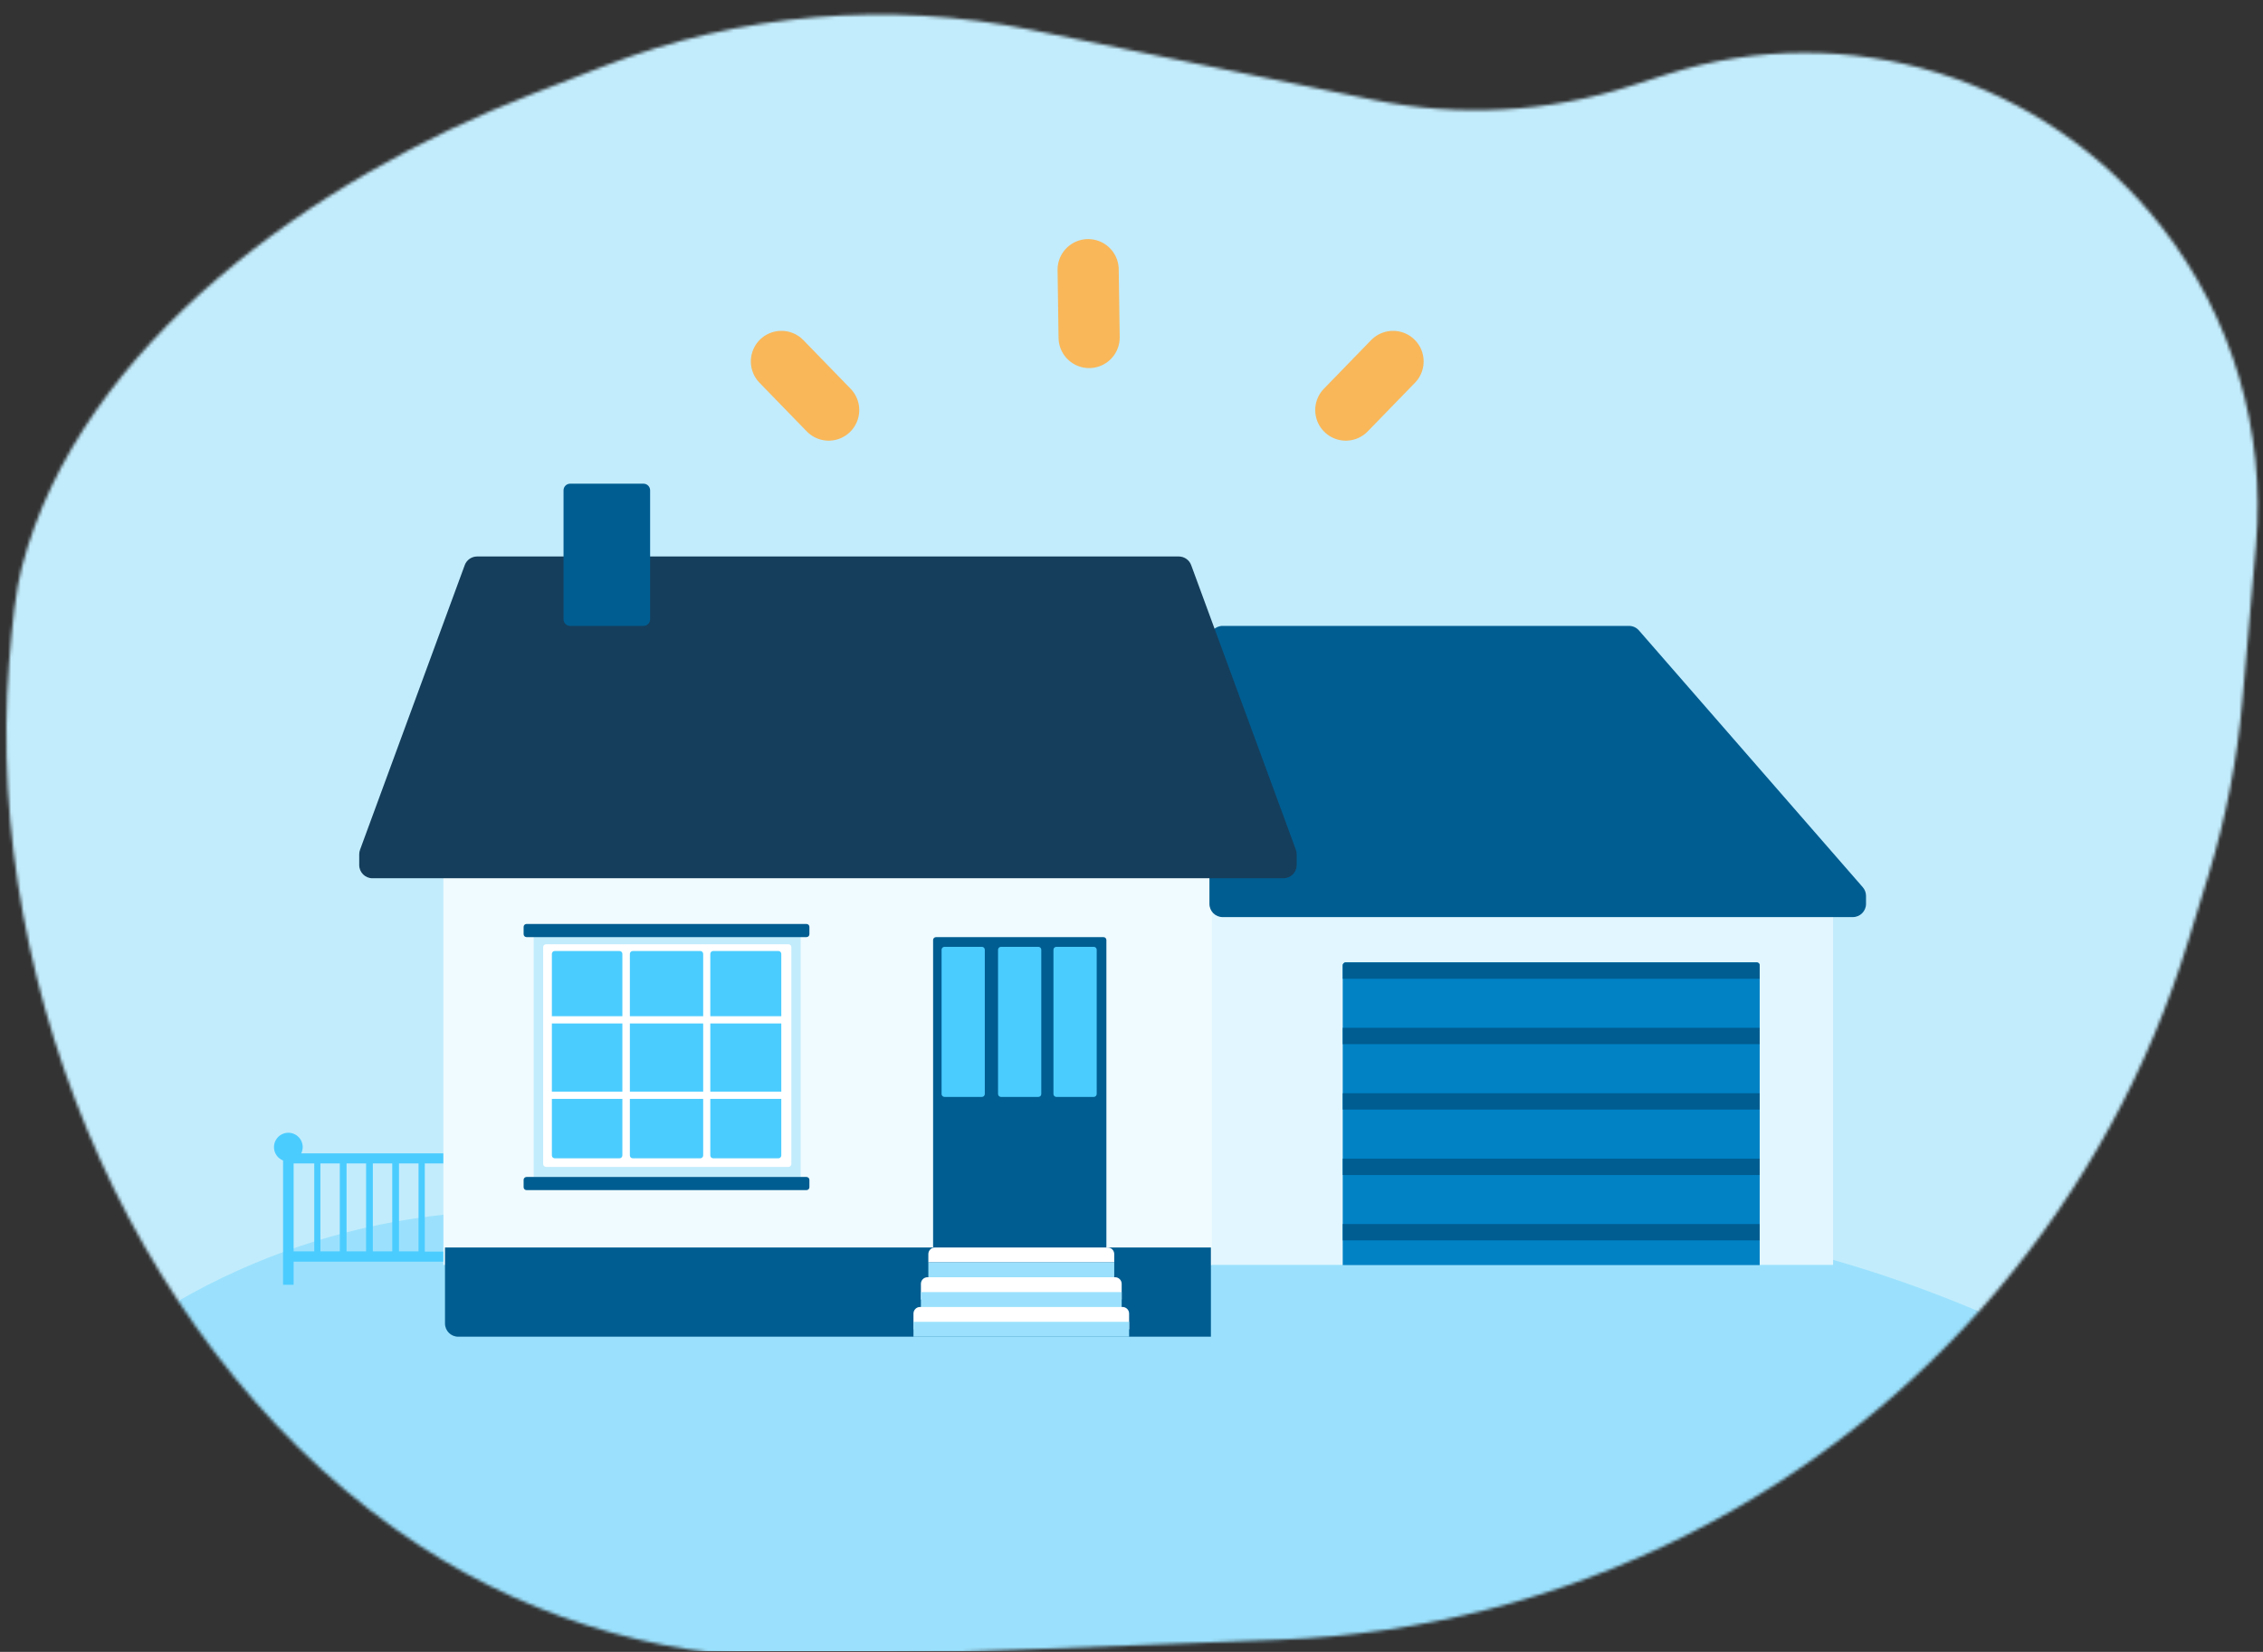<svg fill="none" height="519" viewBox="0 0 711 519" width="711" xmlns="http://www.w3.org/2000/svg">
<rect x="0" y="0" width="711" height="519" fill="#333333" stroke="none"/>
<g clip-path="url(#clip0_5939_232)">
<mask height="517" id="mask0_5939_232" maskUnits="userSpaceOnUse" style="mask-type: alpha;" width="709" x="1" y="4">
<path d="M687.494 295.681L693.82 275.05C699.309 257.152 702.897 238.726 704.527 220.076L708.789 171.3C711.922 135.442 701.35 99.728 679.202 71.353C642.514 24.35 580.413 5.203 523.627 23.387L512.216 27.041C486.167 35.382 458.41 36.884 431.613 31.402L324.251 9.438C279.238 0.229 232.525 4.177 189.695 20.809L167.001 29.622C99.231 55.939 25.115 108.048 6.811 178.407C5.076 185.078 3.869 195.444 2.87 208.161C-5.306 312.305 44.515 428.469 131.924 485.676C169.349 510.17 213.472 522.408 258.167 520.691L402.26 515.154C446.717 513.446 490.289 502.214 530.032 482.217C605.761 444.113 662.641 376.731 687.494 295.681Z" fill="#C4C4C4"></path>
</mask>
<g mask="url(#mask0_5939_232)">
<rect fill="#C2ECFC" height="652.054" width="885.239" x="-92.842" y="-83.615"></rect>
<path d="M-51.519 594.411C-51.519 476.22 44.295 380.406 162.487 380.406H466.111C572.484 380.406 674.444 422.921 749.306 498.49L816.295 566.113C826.683 576.598 819.255 594.411 804.495 594.411H-51.519V594.411Z" fill="#9BE1FD"></path>
<path d="M139.328 365.528V362.364H94.644C94.938 361.748 95.096 361.077 95.108 360.396C95.106 359.575 94.881 358.771 94.457 358.069C94.033 357.366 93.425 356.793 92.7 356.41C91.974 356.027 91.158 355.849 90.339 355.895C89.52 355.941 88.729 356.21 88.051 356.672C87.373 357.134 86.834 357.772 86.491 358.517C86.148 359.262 86.015 360.087 86.106 360.902C86.197 361.718 86.508 362.493 87.006 363.145C87.504 363.796 88.171 364.3 88.934 364.602V403.652H92.252V396.397H139.328V393.233H133.463V365.528H139.328ZM92.252 393.156V365.528H98.735V393.156H92.252ZM100.664 393.156V365.528H106.761V393.156H100.664ZM108.883 393.156V365.528H115.019V393.156H108.883ZM117.141 393.156V365.528H123.238V393.156H117.141ZM131.495 393.156H125.36V365.528H131.495V393.156Z" fill="#4BCCFF"></path>
<path d="M575.93 285.278H377.862V397.412H575.93V285.278Z" fill="#E1F6FF"></path>
<path d="M551.955 302.374H422.778C422.274 302.374 421.865 302.783 421.865 303.287V397.47H552.868V303.288C552.868 302.783 552.459 302.374 551.955 302.374Z" fill="#0082C5"></path>
<path d="M551.955 302.374H422.778C422.274 302.374 421.865 302.783 421.865 303.288V307.512H552.868V303.288C552.868 302.783 552.459 302.374 551.955 302.374Z" fill="#005D91"></path>
<path d="M552.868 343.476H421.865V348.613H552.868V343.476Z" fill="#005D91"></path>
<path d="M552.868 322.922H421.865V328.06H552.868V322.922Z" fill="#005D91"></path>
<path d="M552.868 364.023H421.865V369.161H552.868V364.023Z" fill="#005D91"></path>
<path d="M552.868 384.571H421.865V389.709H552.868V384.571Z" fill="#005D91"></path>
<path d="M380.767 271.551H139.312V397.416H380.767V271.551Z" fill="#F0FBFF"></path>
<path d="M251.565 293.581H167.677V369.791H251.565V293.581Z" fill="#C2ECFC"></path>
<path d="M346.698 294.428H294.078C293.574 294.428 293.165 294.837 293.165 295.341V391.719C293.165 392.224 293.574 392.632 294.078 392.632H346.698C347.203 392.632 347.612 392.224 347.612 391.719V295.341C347.612 294.837 347.203 294.428 346.698 294.428Z" fill="#005D91"></path>
<path d="M585.252 278.746C585.911 279.502 586.275 280.471 586.275 281.474V283.984C586.275 286.277 584.415 288.136 582.122 288.136H384.14C381.846 288.136 379.987 286.277 379.987 283.984V200.8C379.987 198.506 381.846 196.647 384.14 196.647H511.803C513.003 196.647 514.145 197.167 514.933 198.071L585.252 278.746Z" fill="#005D91"></path>
<path d="M380.45 391.937H139.812V415.82C139.812 418.113 141.672 419.972 143.965 419.972H380.45V391.937Z" fill="#005D91"></path>
<path d="M247.723 296.665H171.564C171.06 296.665 170.651 297.074 170.651 297.579V365.711C170.651 366.215 171.06 366.624 171.564 366.624H247.723C248.227 366.624 248.636 366.215 248.636 365.711V297.579C248.636 297.074 248.227 296.665 247.723 296.665Z" fill="white"></path>
<path d="M194.626 298.787H174.303C173.798 298.787 173.39 299.195 173.39 299.7V363.009C173.39 363.513 173.798 363.922 174.303 363.922H194.626C195.13 363.922 195.539 363.513 195.539 363.009V299.7C195.539 299.195 195.13 298.787 194.626 298.787Z" fill="#4BCCFF"></path>
<path d="M220.016 298.787H198.806C198.301 298.787 197.893 299.195 197.893 299.7V363.009C197.893 363.513 198.301 363.922 198.806 363.922H220.016C220.52 363.922 220.929 363.513 220.929 363.009V299.7C220.929 299.195 220.52 298.787 220.016 298.787Z" fill="#4BCCFF"></path>
<path d="M244.557 298.787H224.08C223.576 298.787 223.167 299.195 223.167 299.7V363.009C223.167 363.513 223.576 363.922 224.08 363.922H244.557C245.062 363.922 245.47 363.513 245.47 363.009V299.7C245.47 299.195 245.062 298.787 244.557 298.787Z" fill="#4BCCFF"></path>
<path d="M247.286 319.277H171.964V321.553H247.286V319.277Z" fill="white"></path>
<path d="M247.286 342.972H171.964V345.249H247.286V342.972Z" fill="white"></path>
<path d="M253.392 369.785H165.426C164.921 369.785 164.513 370.194 164.513 370.698V373.001C164.513 373.505 164.921 373.914 165.426 373.914H253.392C253.896 373.914 254.305 373.505 254.305 373.001V370.698C254.305 370.194 253.896 369.785 253.392 369.785Z" fill="#005D91"></path>
<path d="M253.392 290.295H165.426C164.921 290.295 164.513 290.704 164.513 291.209V293.511C164.513 294.016 164.921 294.424 165.426 294.424H253.392C253.896 294.424 254.305 294.016 254.305 293.511V291.209C254.305 290.704 253.896 290.295 253.392 290.295Z" fill="#005D91"></path>
<path clip-rule="evenodd" d="M374.25 177.554C373.649 175.92 372.093 174.835 370.353 174.835H263.353H256.909H149.91C148.169 174.835 146.614 175.92 146.013 177.554L113.119 266.981C112.95 267.44 112.863 267.926 112.863 268.415V271.78C112.863 274.074 114.722 275.933 117.016 275.933H403.247C405.54 275.933 407.399 274.074 407.399 271.78V268.415C407.399 267.926 407.313 267.441 407.144 266.982L374.25 177.554Z" fill="#153E5C" fill-rule="evenodd"></path>
<path d="M343.651 297.478H331.895C331.39 297.478 330.981 297.887 330.981 298.391V343.719C330.981 344.223 331.39 344.632 331.895 344.632H343.651C344.155 344.632 344.564 344.223 344.564 343.719V298.391C344.564 297.887 344.155 297.478 343.651 297.478Z" fill="#4BCCFF"></path>
<path d="M308.498 297.478H296.741C296.237 297.478 295.828 297.887 295.828 298.391V343.719C295.828 344.223 296.237 344.632 296.741 344.632H308.498C309.002 344.632 309.411 344.223 309.411 343.719V298.391C309.411 297.887 309.002 297.478 308.498 297.478Z" fill="#4BCCFF"></path>
<path d="M326.243 297.478H314.486C313.982 297.478 313.573 297.887 313.573 298.391V343.719C313.573 344.223 313.982 344.632 314.486 344.632H326.243C326.747 344.632 327.156 344.223 327.156 343.719V298.391C327.156 297.887 326.747 297.478 326.243 297.478Z" fill="#4BCCFF"></path>
<path d="M202.182 151.967H179.13C177.983 151.967 177.054 152.896 177.054 154.043V194.574C177.054 195.721 177.983 196.65 179.13 196.65H202.182C203.328 196.65 204.258 195.721 204.258 194.574V154.043C204.258 152.896 203.328 151.967 202.182 151.967Z" fill="#005D91"></path>
<path d="M348.002 391.937H293.747C292.6 391.937 291.671 392.866 291.671 394.013V396.609H350.078V394.013C350.078 392.866 349.148 391.937 348.002 391.937Z" fill="white"></path>
<path d="M350.078 396.609H291.671L291.671 401.282H350.078L350.078 396.609Z" fill="#9BE1FD"></path>
<path d="M350.337 401.282H291.41C290.264 401.282 289.334 402.211 289.334 403.358V408.291H352.414V403.358C352.414 402.211 351.484 401.282 350.337 401.282Z" fill="white"></path>
<path d="M352.414 405.955H289.334V412.963H352.414V405.955Z" fill="#9BE1FD"></path>
<path d="M352.674 410.627H289.074C287.928 410.627 286.998 411.557 286.998 412.703V417.636H354.75V412.703C354.75 411.557 353.821 410.627 352.674 410.627Z" fill="white"></path>
<path d="M354.75 415.3H286.998V419.972H354.75V415.3Z" fill="#9BE1FD"></path>
<path d="M245.507 113.552L260.356 128.838" stroke="#F9B759" stroke-linecap="round" stroke-width="19.217"></path>
<path d="M437.677 113.552L422.828 128.838" stroke="#F9B759" stroke-linecap="round" stroke-width="19.217"></path>
<path d="M341.879 84.727L342.188 106.036" stroke="#F9B759" stroke-linecap="round" stroke-width="19.217"></path>
</g>
</g>
<defs>
<clipPath id="clip0_5939_232">
<rect fill="white" height="518.189" transform="translate(0 0.59)" width="710.35"></rect>
</clipPath>
</defs>
</svg>
